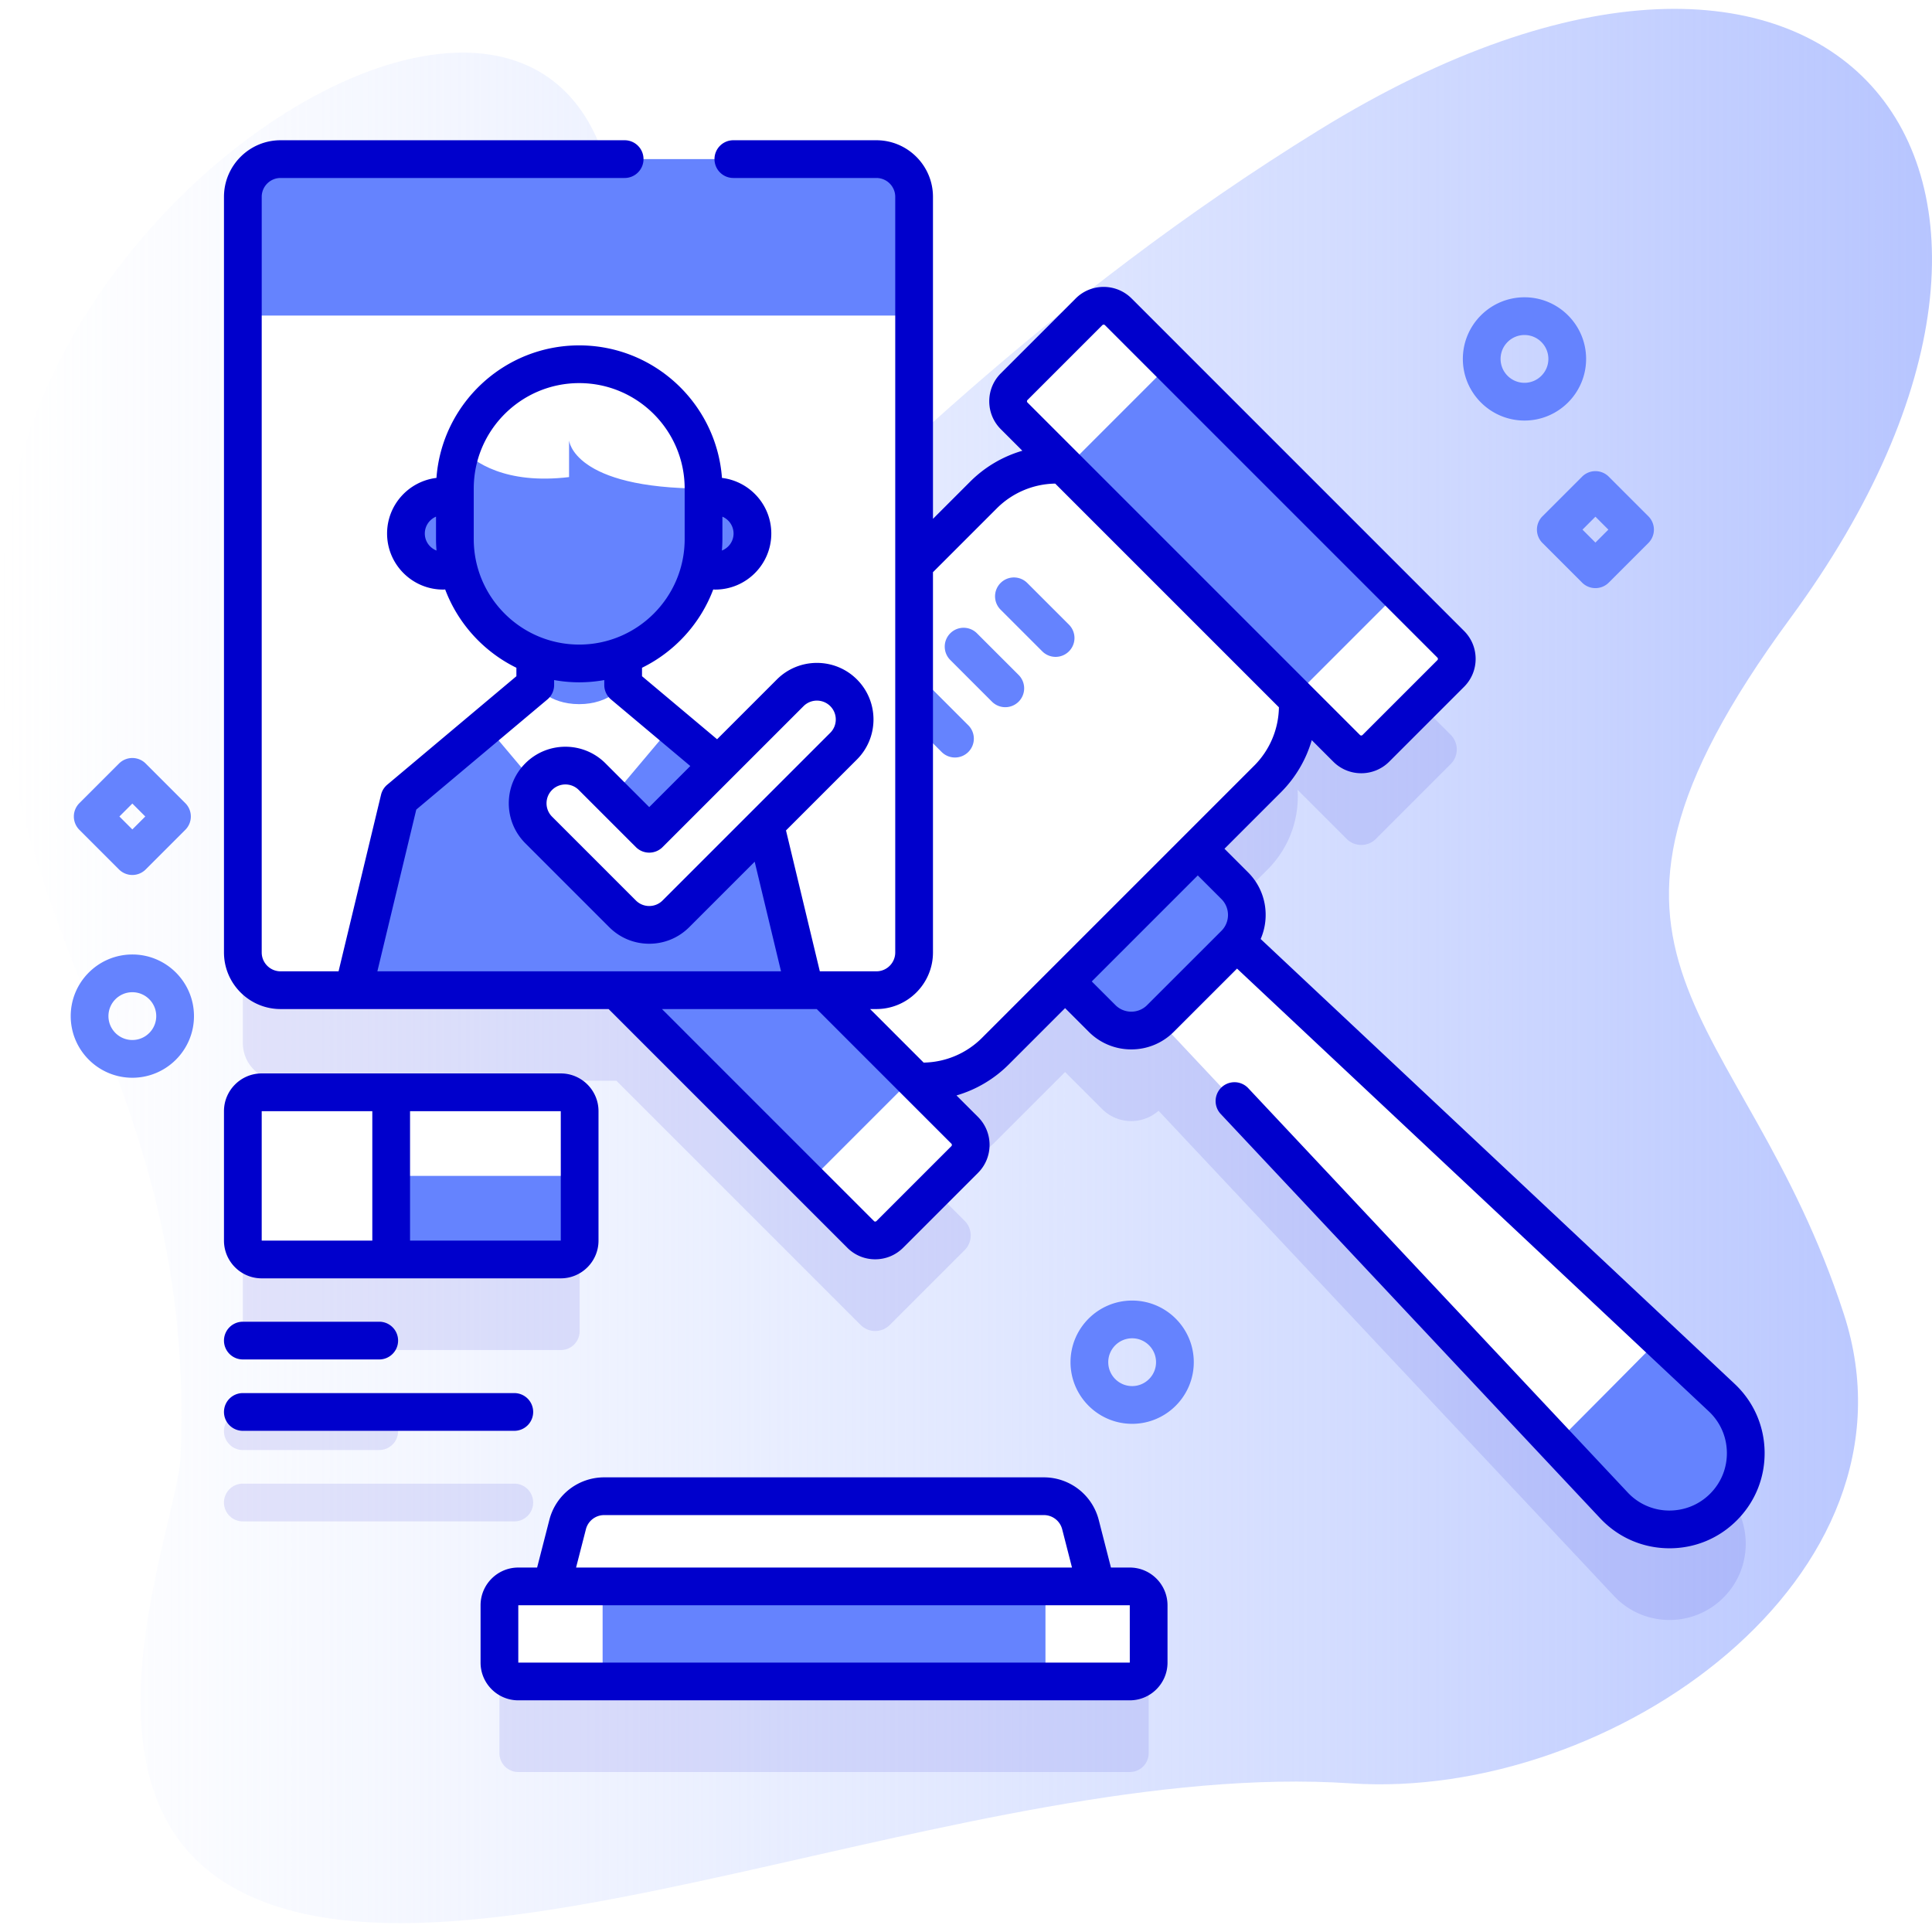 <svg xmlns="http://www.w3.org/2000/svg" version="1.1" xmlns:xlink="http://www.w3.org/1999/xlink" width="512" height="512" x="0" y="0" viewBox="0 0 512.001 512.001" style="enable-background:new 0 0 512 512" xml:space="preserve" class=""><defs><linearGradient id="a" x1="0" x2="512.001" y1="256" y2="256" gradientTransform="matrix(1 0 0 -1 0 512.001)" gradientUnits="userSpaceOnUse"><stop offset="0" stop-color="#d2deff" stop-opacity="0"></stop><stop offset="1" stop-color="#b7c5ff"></stop></linearGradient></defs><g><linearGradient id="a" x1="0" x2="512.001" y1="256" y2="256" gradientTransform="matrix(1 0 0 -1 0 512.001)" gradientUnits="userSpaceOnUse"><stop offset="0" stop-color="#d2deff" stop-opacity="0"></stop><stop offset="1" stop-color="#b7c5ff"></stop></linearGradient><path fill="url(&quot;#a&quot;)" d="M474.453 163.83C562.469 44.088 485.52-49.366 349.608 34.438c-145.126 89.485-201.28 206.293-232.553 162.341-26.957-37.885 53.335-119.285 43.81-152.627-21.181-74.151-145.08.358-158.539 92.711-15.328 105.18 50.288 139.26 45.515 249.341-.77 17.772-30.761 88.588 13.782 113.905 59.803 33.992 195.451-34.249 296.398-27.498 69.232 4.63 153.241-54.778 130.619-124.37-26.663-82.022-81.323-93.076-14.187-184.411z" opacity="1" data-original="url(#a)" class=""></path><g opacity=".1"><path fill="#0000CC" d="M456.266 394.375 327.693 273.701c3.793-4.301 3.647-10.86-.464-14.972l-9.8-9.8 18.496-18.496c5.791-5.791 8.438-13.531 7.955-21.109l12.995 12.995a5.474 5.474 0 0 0 7.742 0l19.84-19.84a5.475 5.475 0 0 0 0-7.743l-88.109-88.109a5.474 5.474 0 0 0-7.742 0l-19.84 19.84a5.474 5.474 0 0 0 0 7.742l12.995 12.995c-7.578-.483-15.318 2.164-21.109 7.955l-18.403 18.403V76.166c0-5.523-4.477-10-10-10H74.358c-5.523 0-10 4.477-10 10v200.245c0 5.523 4.477 10 10 10h88.995l64.715 64.715a5.474 5.474 0 0 0 7.742 0l19.84-19.84a5.475 5.475 0 0 0 0-7.743l-12.995-12.995c7.578.483 15.318-2.164 21.109-7.955l18.496-18.496 9.8 9.8c4.111 4.111 10.671 4.258 14.972.464l120.674 128.573c7.809 8.319 20.952 8.528 29.02.46 8.068-8.067 7.86-21.211-.46-29.019zM299.403 444.416h-8.869l-4.204-16.39a10 10 0 0 0-9.686-7.516h-116.53a10.001 10.001 0 0 0-9.687 7.516l-4.204 16.39h-8.868a5 5 0 0 0-5 5v15.191a5 5 0 0 0 5 5h162.048a5 5 0 0 0 5-5v-15.191a5 5 0 0 0-5-5z" opacity="1" data-original="#0000cc" class=""></path><path fill="#0000CC" d="M69.358 357.777h79.254a5 5 0 0 0 5-5V318.47a5 5 0 0 0-5-5H69.358a5 5 0 0 0-5 5v34.307a5 5 0 0 0 5 5zM64.358 384.27h36.141c2.762 0 5-2.238 5-5s-2.238-5-5-5H64.358c-2.762 0-5 2.238-5 5s2.238 5 5 5zM141.298 398.183a5 5 0 0 0-5-5h-71.94c-2.762 0-5 2.238-5 5s2.238 5 5 5h71.939a5 5 0 0 0 5.001-5z" opacity="1" data-original="#0000cc" class=""></path></g><path fill="#FFFFFF" d="M456.726 399.395c-8.068 8.068-21.212 7.86-29.02-.46L300.032 262.904l20.203-20.203 136.031 127.674c8.32 7.808 8.528 20.952.46 29.02z" opacity="1" data-original="#ffffff" class=""></path><path fill="#6583FE" d="M439.754 354.878a8131.343 8131.343 0 0 1-27.447 27.651l15.398 16.406c7.809 8.319 20.952 8.528 29.02.46 8.068-8.068 7.86-21.212-.46-29.02zM327.229 250.214l-19.684 19.684c-4.276 4.276-11.209 4.276-15.485 0l-17.157-17.157 35.169-35.169 17.157 17.157c4.276 4.276 4.276 11.209 0 15.485z" opacity="1" data-original="#6583fe" class=""></path><path fill="#FFFFFF" d="m335.925 206.434-72.161 72.161c-10.69 10.69-28.023 10.69-38.713 0l-36.561-36.561c-10.69-10.69-10.69-28.023 0-38.713l72.161-72.161c10.69-10.69 28.023-10.69 38.713 0l36.561 36.561c10.69 10.69 10.69 28.022 0 38.713z" opacity="1" data-original="#ffffff" class=""></path><path fill="#FFFFFF" d="m255.65 307.286-19.84 19.84a5.475 5.475 0 0 1-7.743 0l-88.109-88.109a5.475 5.475 0 0 1 0-7.743l19.84-19.84a5.475 5.475 0 0 1 7.743 0l88.109 88.109a5.475 5.475 0 0 1 0 7.743z" opacity="1" data-original="#ffffff" class=""></path><path fill="#6583FE" d="m153.687 252.786 27.578-27.578 60.55 60.55-27.577 27.578z" opacity="1" data-original="#6583fe" class=""></path><path fill="#FFFFFF" d="m384.457 178.479-19.84 19.84a5.475 5.475 0 0 1-7.743 0l-88.109-88.109a5.475 5.475 0 0 1 0-7.743l19.84-19.84a5.475 5.475 0 0 1 7.743 0l88.109 88.109a5.475 5.475 0 0 1 0 7.743z" opacity="1" data-original="#ffffff" class=""></path><path fill="#6583FE" d="m282.493 124.01 27.578-27.579 60.55 60.55-27.577 27.578z" opacity="1" data-original="#6583fe" class=""></path><path fill="#FFAB66" d="M229.945 225.953a5 5 0 0 1-7.071 0l-11.048-11.048a5 5 0 0 1 0-7.071 5 5 0 0 1 7.071 0l11.048 11.048a5 5 0 0 1 0 7.071z" opacity="1" data-original="#ffab66"></path><path fill="#6583FE" d="M243.28 212.619a5 5 0 0 1-7.071 0l-11.048-11.048a5 5 0 0 1 0-7.071 5 5 0 0 1 7.071 0l11.048 11.048a5.001 5.001 0 0 1 0 7.071zM256.615 199.284a5 5 0 0 1-7.071 0l-11.048-11.048a5 5 0 0 1 0-7.071 5 5 0 0 1 7.071 0l11.048 11.048a5.001 5.001 0 0 1 0 7.071zM269.949 185.949a5 5 0 0 1-7.071 0l-11.048-11.048a5 5 0 0 1 0-7.071 5 5 0 0 1 7.071 0l11.048 11.048a5 5 0 0 1 0 7.071zM283.284 172.614a5 5 0 0 1-7.071 0l-11.048-11.048a5 5 0 0 1 0-7.071 5 5 0 0 1 7.071 0l11.048 11.048a5 5 0 0 1 0 7.071z" opacity="1" data-original="#6583fe" class=""></path><path fill="#FFFFFF" d="M292.402 427.701H144.355l6.072-23.675a10 10 0 0 1 9.686-7.516h116.53a10 10 0 0 1 9.686 7.516z" opacity="1" data-original="#ffffff" class=""></path><path fill="#FFFFFF" d="M299.402 445.607H137.355a5 5 0 0 1-5-5v-15.191a5 5 0 0 1 5-5h162.048a5 5 0 0 1 5 5v15.191a5.001 5.001 0 0 1-5.001 5z" opacity="1" data-original="#ffffff" class=""></path><path fill="#6583FE" d="M159.7 420.416h117.357v25.191H159.7z" opacity="1" data-original="#6583fe" class=""></path><path fill="#FFFFFF" d="M242.251 83.624v168.79c0 5.52-4.48 10-10 10H74.361c-5.53 0-10-4.48-10-10V83.624l39.306-5h98.834z" opacity="1" data-original="#ffffff" class=""></path><path fill="#6583FE" d="M213.321 262.414H93.661l12.18-50.63 23.09-19.38h49.14l23.09 19.38z" opacity="1" data-original="#6583fe" class=""></path><path fill="#FFFFFF" d="m178.071 192.404-24.57 29.17-24.57-29.17 12.92-10.87h23.29z" opacity="1" data-original="#ffffff" class=""></path><path fill="#6583FE" d="M141.854 167.357v14.175s3.373 5.074 11.637 5.074 11.652-5.074 11.652-5.074v-14.175z" opacity="1" data-original="#6583fe" class=""></path><path fill="#FFFFFF" d="M172.055 245.101a9.966 9.966 0 0 1-7.071-2.929l-22.218-22.217c-3.905-3.905-3.905-10.237 0-14.142 3.906-3.905 10.236-3.906 14.143 0l15.146 15.146 37.364-37.364c3.907-3.905 10.237-3.904 14.143 0 3.905 3.905 3.905 10.237 0 14.142l-44.436 44.435a9.968 9.968 0 0 1-7.071 2.929z" opacity="1" data-original="#ffffff" class=""></path><circle cx="189.543" cy="141.39" r="9.854" fill="#6583FE" opacity="1" data-original="#6583fe" class=""></circle><circle cx="117.44" cy="141.39" r="9.854" fill="#6583FE" opacity="1" data-original="#6583fe" class=""></circle><path fill="#6583FE" d="M122.283 118.916a32.844 32.844 0 0 0-1.732 10.558v13.4c0 18.19 14.75 32.95 32.95 32.95 18.19 0 32.94-14.76 32.94-32.95v-13.4l-32.945-15.356z" opacity="1" data-original="#6583fe" class=""></path><path fill="#FFFFFF" d="M186.446 129.47c-34.603 0-35.639-12.767-35.639-12.767v9.73c-16.97 2.029-25.276-4.059-28.514-7.514 4.39-13.026 16.697-22.397 31.206-22.397 9.097 0 17.33 3.685 23.289 9.658 5.973 5.959 9.658 14.193 9.658 23.29z" opacity="1" data-original="#ffffff" class=""></path><path fill="#6583FE" d="M242.247 83.621V52.166c0-5.523-4.477-10-10-10H74.358c-5.523 0-10 4.477-10 10v31.455zM153.611 311.624v17.15c0 2.76-2.24 5-5 5h-44.94l-5-9.77v-17.38h45.759z" opacity="1" data-original="#6583fe" class=""></path><path fill="#FFFFFF" d="M153.611 294.474v17.15h-54.94v-11.08l5-11.07h44.94c2.76 0 5 2.23 5 5z" opacity="1" data-original="#ffffff" class=""></path><path fill="#FFFFFF" d="M103.667 289.47H69.358a5 5 0 0 0-5 5v34.307a5 5 0 0 0 5 5h34.309z" opacity="1" data-original="#ffffff" class=""></path><path fill="#0000CC" d="m459.689 366.729-125.6-117.883c2.536-5.837 1.438-12.888-3.322-17.648l-6.27-6.269 14.959-14.959a32.354 32.354 0 0 0 8.175-13.822l5.708 5.708a10.446 10.446 0 0 0 7.406 3.062c2.683 0 5.365-1.021 7.407-3.063l19.84-19.84c1.979-1.978 3.068-4.608 3.068-7.406s-1.09-5.429-3.068-7.406l-88.109-88.11c-4.084-4.082-10.729-4.083-14.813.001l-19.839 19.839c-1.979 1.979-3.068 4.608-3.068 7.407s1.09 5.429 3.068 7.406l5.707 5.707a32.371 32.371 0 0 0-13.821 8.177l-9.869 9.869V52.166c0-8.271-6.729-15-15-15h-37.9c-2.762 0-5 2.238-5 5s2.238 5 5 5h37.9c2.757 0 5 2.243 5 5v200.245c0 2.757-2.243 5-5 5h-14.985l-8.966-37.337 18.801-18.801c5.849-5.849 5.849-15.364 0-21.214-5.849-5.847-15.364-5.846-21.213.001l-15.848 15.848-19.895-16.705v-2.238c8.646-4.239 15.451-11.67 18.873-20.748.176.006.35.027.527.027 8.194 0 14.86-6.661 14.86-14.85 0-7.589-5.721-13.856-13.074-14.742-1.451-19.609-17.858-35.124-37.831-35.124s-36.379 15.514-37.831 35.122c-7.358.882-13.084 7.151-13.084 14.744 0 8.188 6.666 14.85 14.859 14.85.181 0 .358-.021.537-.028 3.422 9.078 10.227 16.509 18.873 20.748v2.24l-34.226 28.752a5.005 5.005 0 0 0-1.646 2.658l-11.258 46.797H74.357c-2.757 0-5-2.243-5-5V52.166c0-2.757 2.243-5 5-5h91.18c2.762 0 5-2.238 5-5s-2.238-5-5-5h-91.18c-8.271 0-15 6.729-15 15v200.245c0 8.271 6.729 15 15 15h86.931l63.239 63.239a10.384 10.384 0 0 0 7.396 3.079h.014c2.799 0 5.43-1.09 7.409-3.07l19.84-19.84c4.083-4.082 4.083-10.727 0-14.811l-5.706-5.706a32.37 32.37 0 0 0 13.816-8.173l14.965-14.965 6.265 6.265a15.838 15.838 0 0 0 11.278 4.674h.008a15.818 15.818 0 0 0 11.263-4.673l16.754-16.744L452.844 374.02c3.027 2.843 4.731 6.694 4.797 10.847s-1.516 8.057-4.451 10.992c-2.937 2.937-6.844 4.499-10.993 4.452a15.084 15.084 0 0 1-10.846-4.798L330.754 288.331a5 5 0 0 0-7.291 6.843l100.598 107.183c4.711 5.02 11.096 7.844 17.979 7.952.138.003.275.004.413.004 6.728 0 13.038-2.612 17.809-7.383 4.868-4.867 7.488-11.338 7.38-18.221-.111-6.883-2.934-13.268-7.953-17.98zM272.301 106.003l19.839-19.839a.475.475 0 0 1 .673-.001l88.109 88.109c.092.093.139.205.139.336s-.047.243-.139.336l-19.84 19.839a.477.477 0 0 1-.673.001l-88.108-88.11c-.093-.092-.139-.205-.139-.335s.046-.244.139-.336zm-59.348 81.129a5.01 5.01 0 0 1 7.073-.001c.944.944 1.464 2.2 1.464 3.536s-.52 2.592-1.464 3.536l-44.436 44.435c-.944.944-2.2 1.464-3.536 1.464s-2.592-.52-3.536-1.464l-22.217-22.217c-.944-.944-1.464-2.2-1.464-3.536s.52-2.592 1.464-3.535c.975-.975 2.256-1.462 3.536-1.462s2.562.487 3.536 1.461l15.146 15.146a4.998 4.998 0 0 0 7.07 0zm-18.552-45.738c0 2.049-1.285 3.796-3.09 4.505.079-1 .132-2.007.132-3.027v-5.949a4.867 4.867 0 0 1 2.958 4.471zm-81.82 0a4.868 4.868 0 0 1 2.968-4.477v5.954c0 1.021.052 2.03.132 3.031-1.81-.706-3.1-2.455-3.1-4.508zm12.968 1.478v-13.396c0-15.41 12.537-27.947 27.947-27.947s27.947 12.537 27.947 27.947v13.396c0 15.41-12.537 27.947-27.947 27.947s-27.947-12.537-27.947-27.947zm-15.232 71.681 34.749-29.191a5 5 0 0 0 1.784-3.828v-1.309c2.159.383 4.378.595 6.646.595s4.485-.211 6.645-.594v1.309c0 1.478.653 2.879 1.785 3.829l21.012 17.642-10.883 10.883-11.611-11.611c-5.846-5.845-15.363-5.848-21.213.001-2.834 2.833-4.394 6.6-4.394 10.606s1.56 7.773 4.394 10.606l22.218 22.217c2.833 2.833 6.6 4.394 10.606 4.394s7.773-1.561 10.606-4.394l17.342-17.342 6.975 29.045H100.007zm141.799 89.196-19.84 19.84a.468.468 0 0 1-.339.141h-.001a.45.45 0 0 1-.33-.141l-56.178-56.178h41.019l35.668 35.668a.468.468 0 0 1 .001.67zm8.11-28.69a22.344 22.344 0 0 1-15.449 6.54l-14.189-14.188h1.659c8.271 0 15-6.729 15-15V151.638l16.939-16.939a22.376 22.376 0 0 1 15.458-6.54l59.283 59.284a22.369 22.369 0 0 1-6.542 15.456zm43.776-8.697a5.887 5.887 0 0 1-4.194 1.741h-.003a5.915 5.915 0 0 1-4.208-1.744l-6.265-6.265L317.426 232l6.271 6.269c2.315 2.316 2.313 6.091.001 8.409zM299.402 415.417h-4.99l-3.24-12.642a15.009 15.009 0 0 0-14.532-11.261H160.111a14.98 14.98 0 0 0-14.523 11.266l-3.246 12.637h-4.987c-5.514 0-10 4.486-10 10v15.19c0 5.514 4.486 10 10 10h162.048c5.514 0 10-4.486 10-10v-15.19c-.001-5.514-4.487-10-10.001-10zm-144.128-10.154a4.988 4.988 0 0 1 4.837-3.749h116.53a5.006 5.006 0 0 1 4.847 3.751l2.602 10.151H152.667zm-17.919 35.344v-15.19h162.048l.006 15.19z" opacity="1" data-original="#0000cc" class=""></path><path fill="#0000CC" d="M69.357 338.777h79.254c5.514 0 10-4.486 10-10V294.47c0-5.514-4.486-10-10-10H69.357c-5.514 0-10 4.486-10 10v34.307c0 5.514 4.487 10 10 10zm79.261-10h-39.951V294.47h39.944zM69.357 294.47h29.31v34.307h-29.31zM64.357 360.27h36.142c2.762 0 5-2.238 5-5s-2.238-5-5-5H64.357a5 5 0 1 0 0 10zM141.298 374.183a5 5 0 0 0-5-5h-71.94c-2.762 0-5 2.238-5 5s2.238 5 5 5h71.94a5 5 0 0 0 5-5z" opacity="1" data-original="#0000cc" class=""></path><path fill="#6583FE" d="M300.032 377.328c-9.006 0-16.333-7.327-16.333-16.333s7.327-16.333 16.333-16.333 16.333 7.327 16.333 16.333-7.328 16.333-16.333 16.333zm0-22.666c-3.492 0-6.333 2.841-6.333 6.333s2.841 6.333 6.333 6.333 6.333-2.841 6.333-6.333-2.841-6.333-6.333-6.333zM404.003 111.45c-9.006 0-16.333-7.327-16.333-16.333s7.327-16.333 16.333-16.333 16.333 7.327 16.333 16.333-7.327 16.333-16.333 16.333zm0-22.667c-3.492 0-6.333 2.841-6.333 6.333s2.841 6.333 6.333 6.333 6.333-2.841 6.333-6.333-2.841-6.333-6.333-6.333zM35.073 285.614c-9.006 0-16.333-7.327-16.333-16.333s7.327-16.333 16.333-16.333 16.333 7.327 16.333 16.333-7.328 16.333-16.333 16.333zm0-22.666c-3.492 0-6.333 2.841-6.333 6.333s2.841 6.333 6.333 6.333 6.333-2.841 6.333-6.333-2.841-6.333-6.333-6.333zM422.805 155.858a4.983 4.983 0 0 1-3.535-1.464l-10.5-10.5a5 5 0 0 1 0-7.072l10.5-10.5a5 5 0 0 1 7.07 0l10.5 10.5a5 5 0 0 1 0 7.072l-10.5 10.5a4.987 4.987 0 0 1-3.535 1.464zm-3.429-15.5 3.429 3.429 3.429-3.429-3.429-3.429zM35.074 231.879a5.004 5.004 0 0 1-3.536-1.464l-10.5-10.5a4.998 4.998 0 0 1 0-7.072l10.5-10.5a5.002 5.002 0 0 1 7.071 0l10.5 10.5a5 5 0 0 1 0 7.071l-10.5 10.5a4.997 4.997 0 0 1-3.535 1.465zm-3.429-15.5 3.429 3.429 3.429-3.429-3.429-3.429z" opacity="1" data-original="#6583fe" class=""></path></g></svg>